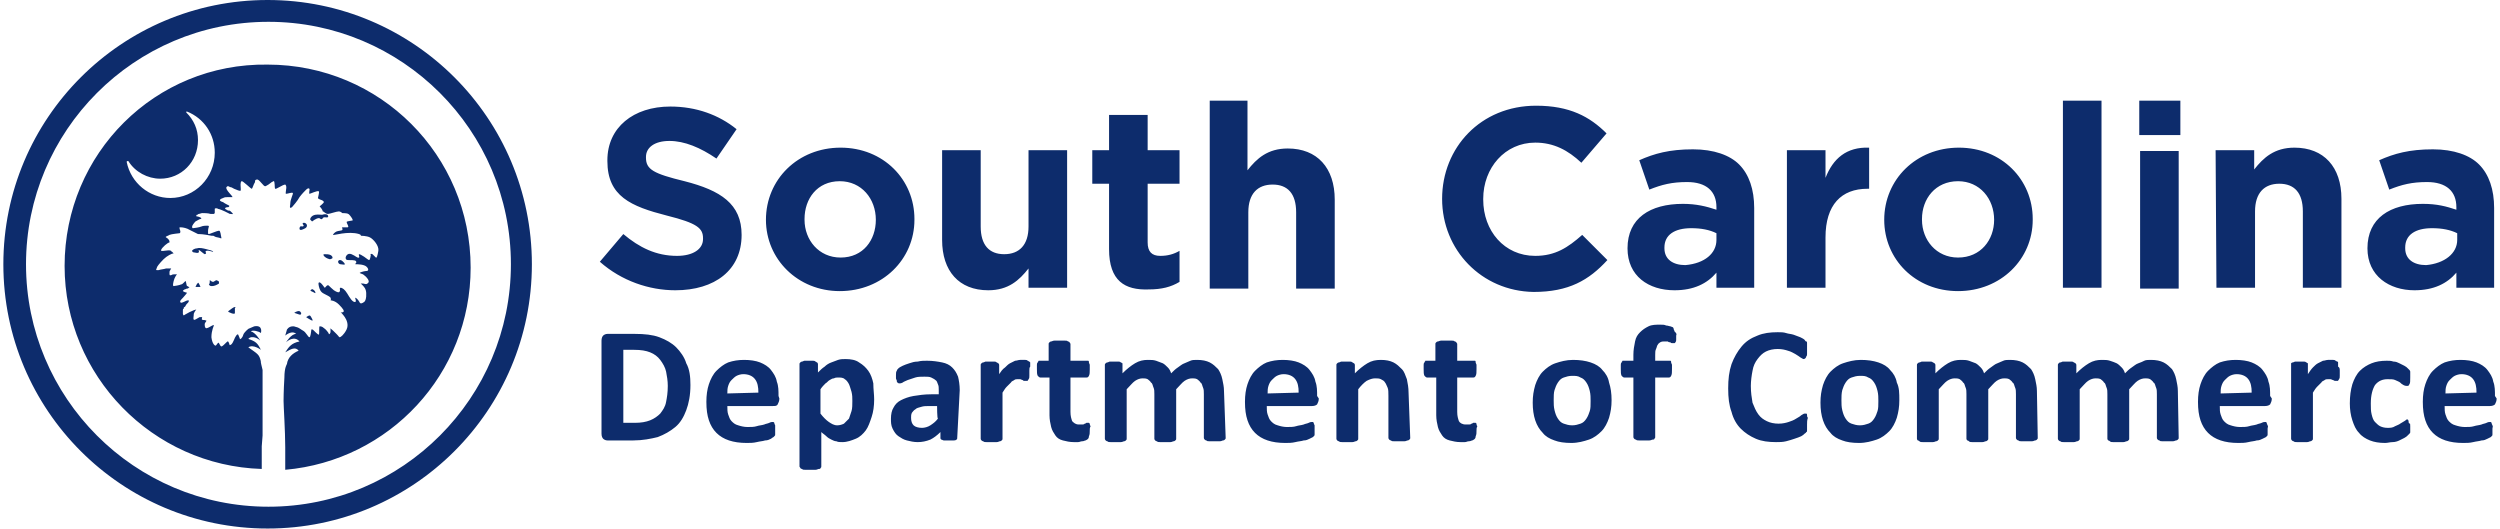 <svg width="298" height="63" viewBox="0 0 298 63" fill="none" xmlns="http://www.w3.org/2000/svg">
<path d="M0.4 31.5C0.4 48.9 14.5 63 31.9 63C49.3 63 63.4 48.9 63.4 31.5C63.4 14.1 49.3 0 31.9 0C14.5 0 0.4 14.1 0.4 31.5ZM32 2.6C47.9 2.6 60.9 15.5 60.9 31.5C60.9 47.4 48 60.4 32 60.4C16 60.4 3.1 47.4 3.1 31.5C3.1 15.6 16 2.6 32 2.6ZM104.2 47.6C104.2 48.4 104.1 49.1 103.9 49.7C103.7 50.3 103.5 50.9 103.2 51.3C102.9 51.7 102.5 52.1 102 52.3C101.5 52.5 101 52.7 100.4 52.7C100.1 52.7 99.9 52.7 99.7 52.6C99.5 52.6 99.3 52.5 99.1 52.4C98.9 52.3 98.7 52.2 98.5 52C98.3 51.8 98.1 51.7 97.9 51.5V55.6C97.9 55.7 97.9 55.7 97.8 55.8C97.8 55.9 97.7 55.9 97.6 55.9C97.5 55.9 97.4 56 97.2 56H96C95.8 56 95.7 56 95.6 55.9C95.5 55.9 95.4 55.8 95.4 55.8C95.4 55.7 95.3 55.7 95.3 55.6V43.4C95.3 43.3 95.3 43.3 95.4 43.2C95.4 43.2 95.5 43.1 95.6 43.1C95.7 43.1 95.8 43 95.9 43H96.9C97 43 97.1 43 97.2 43.1C97.3 43.1 97.3 43.2 97.4 43.2C97.4 43.2 97.5 43.3 97.5 43.4V44.4C97.8 44.1 98 43.9 98.3 43.7C98.5 43.5 98.8 43.3 99.1 43.2C99.4 43.1 99.6 43 99.9 42.9C100.2 42.8 100.5 42.8 100.8 42.8C101.4 42.8 102 42.9 102.4 43.2C102.9 43.5 103.2 43.8 103.5 44.2C103.8 44.6 104 45.2 104.1 45.7C104.1 46.4 104.2 47 104.2 47.6ZM22.132 36.419L22.168 36.381C22.186 36.361 22.2 36.337 22.2 36.3C22.4 36.1 22.5 36 22.5 35.9V35.8C22.4 35.8 22.3 35.8 22.1 35.9C21.9 36 21.5 36.2 21.5 36C21.4 35.9 21.6 35.7 21.8 35.5C22 35.3 22.3 34.9 22.3 34.9C22.3 34.9 21.9 34.8 21.8 34.7C21.8 34.6 21.9 34.6 22 34.5C22.1 34.5 22.2 34.4 22.3 34.4C22.4 34.4 22.4 34.4 22.5 34.3H22.6C22.5 34.2 22.4 34.1 22.3 34.1C22.2 34 22.2 33.5 22.1 33.5C22.1 33.5 22 33.6 21.9 33.7C21.8 33.8 21.7 33.9 21.6 33.9C21.4 34 20.8 34.1 20.7 34.1C20.6 34.1 20.6 33.9 20.7 33.5C20.8 33.1 21 32.8 21.1 32.7H20.8C20.6 32.7 20.6 32.7 20.4 32.8C20.3 32.8 20.2 32.9 20.2 32.6C20.2 32.4 20.2 32.3 20.3 32.2C20.3 32.1 20.4 32.1 20.4 32H19.8C19.5 32.1 19.2 32.1 18.9 32.2H18.7C18.5 32.2 18.7 32 18.7 31.9C18.7 31.8 19 31.4 19.5 30.9C19.9 30.5 20.5 30.2 20.7 30.2C20.7 30.2 20.6 30.1 20.5 30C20.5 30 20.4 30 20.4 29.9C20.1 29.7 19.1 30.1 19.2 29.8C19.3 29.5 20 28.9 20.2 28.9C20.2 28.9 20.3 28.6 19.8 28.3C19.6 28.2 20.1 28.1 20.2 28C20.4 27.9 21.4 27.8 21.4 27.8C21.4 27.8 21.5 27.8 21.5 27.6C21.5 27.5 21.4 27.3 21.4 27.2V27.1H21.6C21.8 27.1 22.3 27.2 22.6 27.4C23 27.6 23.4 27.8 23.6 27.9H23.7C23.8 27.9 24.2 27.9 25.2 28.1H25.3C25.4 28.1 25.5 28.1 25.6 28.2C25.8 28.3 26.1 28.3 26.3 28.4H26.4C26.3 28 26.3 27.5 26.1 27.5C25.9 27.5 25 27.9 24.9 27.9C24.9 27.9 24.8 27.9 24.8 27.8V27.5C24.8 27.3 24.9 27 24.9 27C24.9 26.9 24.8 26.9 24.7 26.9C24.6 26.9 24.2 26.9 24 27C23.8 27.1 23.1 27.2 23 27.2C22.9 27.2 22.9 27.1 22.9 27C22.9 26.9 23.1 26.6 23.3 26.4C23.5 26.3 23.8 26.1 23.9 26.1C23.9 26.1 24 26.1 24 26C23.9 25.9 23.6 25.8 23.5 25.8C23.4 25.8 23.4 25.8 23.4 25.7C23.4 25.7 23.4 25.6 23.5 25.6C23.538 25.6 23.561 25.586 23.581 25.568L23.619 25.532C23.639 25.514 23.663 25.5 23.7 25.5C23.8 25.5 24 25.4 24.1 25.4C24.3 25.4 24.8 25.4 25.1 25.5H25.5L25.6 25.4V24.9C25.6 24.8 25.9 24.8 26 24.9C26.1 24.9 26.6 25.1 26.8 25.2C27 25.3 27.2 25.4 27.4 25.5H27.5C27.5 25.5 27.9 25.6 27.7 25.4L27.5 25.2C27.5 25.2 27.4 25.1 27.3 25.1H27.2C27.1 25.1 27.1 25 27 25C26.6 24.8 27 24.7 27.1 24.7C27.2 24.7 27.3 24.7 27.3 24.6C27.3 24.6 27.4 24.6 27.3 24.5C27.1 24.4 26.7 24.2 26.6 24.1C25.9 23.9 26.3 23.7 26.6 23.6C26.8 23.5 26.9 23.5 27.1 23.5H27.7C27.8 23.4 26.8 22.6 27 22.3L27.1 22.2H27.2C27.2 22.2 27.3 22.2 27.4 22.3C27.6 22.3 27.7 22.4 27.9 22.5C28.1 22.6 28.2 22.6 28.4 22.7C28.5 22.7 28.6 22.8 28.7 22.7V22.5C28.7 22.3 28.6 21.7 28.8 21.6C28.9 21.5 29.9 22.5 30 22.5C30.1 22.5 30.2 22 30.4 21.7V21.6C30.4 21.4 30.6 21.4 30.7 21.4C31 21.5 31.4 22.2 31.6 22.2C31.7 22.2 31.8 22.1 32 22C32.1 21.9 32.3 21.8 32.4 21.7C32.5 21.7 32.5 21.6 32.6 21.6C32.8 21.5 32.7 22.4 32.8 22.5C32.9 22.6 33.7 22 34 22C34 22 34.2 22.1 34.1 22.6C34.1 22.8 34 23.1 34.1 23.1C34.3 23.1 34.8 22.9 34.9 23C35 23.1 34.6 23.7 34.6 24.3C34.5 24.9 34.6 24.8 34.8 24.7C34.9 24.6 35.5 23.9 35.7 23.5C36 23.1 36.3 22.8 36.5 22.6C36.7 22.4 36.9 22.4 36.9 22.6C36.9 22.7 36.8 23.1 36.9 23.1C37 23.1 37.8 22.7 38 22.8C38.1 22.9 37.9 23.5 37.9 23.6C37.9 23.7 38.2 23.8 38.2 23.8C38.2 23.8 38.6 23.9 38.6 24.1C38.6 24.2 38.1 24.6 38.1 24.6C38.1 24.6 38.3 24.8 38.4 25C38.5 25.1 38.4 25.2 38.5 25.2C38.6 25.2 38.8 25.5 39.1 25.5C39.3 25.5 40.1 25.2 40.4 25.2C40.6 25.2 40.8 25.4 40.8 25.4C40.8 25.4 41.4 25.4 41.5 25.5C41.6 25.5 41.9 25.9 42 26.1C42.1 26.3 42 26.3 41.9 26.3C41.8 26.3 41.4 26.4 41.4 26.4C41.3 26.4 41.3 26.5 41.4 26.7C41.5 26.9 41.6 27.1 41.4 27.1H40.8C40.7 27.1 40.9 27.3 40.8 27.4C40.8 27.5 40.3 27.5 40.1 27.6C39.9 27.7 39.7 27.9 39.7 28C39.7 28.1 41.5 27.5 42.8 27.9C43.1 28 43 28.1 43 28.1C43 28.1 43.7 28.1 44.1 28.3C44.5 28.5 45.2 29.3 45.1 29.9C45 30.5 44.9 30.8 44.8 30.7C44.7 30.6 44.5 30.4 44.4 30.3C44.2 30.2 44.1 30.3 44.2 30.4C44.2 30.5 44.1 31 44 31C43.9 31 43.7 30.8 43.4 30.6C43.1 30.4 42.9 30.3 42.8 30.3C42.7 30.4 42.9 30.6 42.8 30.7C42.6 30.8 42.4 30.5 41.9 30.3C41.4 30.1 41.2 30.6 41.2 30.7C41.2 30.8 41.2 31 41.5 31C41.8 31 42.3 31 42.4 31.1C42.5 31.2 42.5 31.3 42.4 31.4C42.3 31.5 42.3 31.5 42.5 31.5C42.6 31.5 43.4 31.5 43.7 31.8C44 32.1 43.9 32.3 43.7 32.3C43.5 32.3 43.1 32.4 42.9 32.5C42.8 32.6 43.2 32.6 43.4 32.8C43.7 33 44.1 33.5 43.9 33.7C43.7 33.9 43.7 33.9 43.3 33.8C42.9 33.8 42.9 33.8 43 33.8C43.1 33.9 43.5 34.2 43.6 34.6C43.7 34.9 43.7 35.8 43.4 36C43.1 36.2 43 36.2 42.9 36.1C42.8 35.9 42.6 35.6 42.4 35.5C42.2 35.4 42.6 36 42.3 36C42 36 41.7 35.5 41.4 35C41.1 34.5 40.8 34.3 40.6 34.3C40.4 34.3 40.6 34.6 40.5 34.7C40.5 34.8 40.4 35 39.8 34.6C39.2 34.1 39.2 34 39.1 34C38.9 34 38.8 34.3 38.7 34.3C38.6 34.2 38.5 34 38.3 33.8C38 33.5 37.9 33.7 38 34.1C38.1 34.5 38.2 34.8 38.6 35C39 35.2 39.4 35.4 39.4 35.5C39.5 35.7 39.4 35.8 39.4 35.8C39.4 35.8 39.9 35.8 40.4 36.3C40.9 36.8 41.1 37.1 40.9 37.2C40.7 37.3 40.6 37.2 40.6 37.2C40.6 37.2 40.9 37.5 41.1 37.8C41.3 38.1 41.6 38.7 41.3 39.3C41 39.9 40.6 40.2 40.5 40.2C40.4 40.2 40.4 40.1 40.1 39.8C39.835 39.535 39.569 39.269 39.373 39.142C39.358 39.113 39.336 39.1 39.3 39.1C39.323 39.112 39.348 39.126 39.373 39.142C39.4 39.196 39.4 39.307 39.4 39.5C39.4 39.8 39.2 39.9 39.2 39.8C39.2 39.7 38.8 39.2 38.6 39.1C38.4 38.9 38.2 38.9 38.1 38.9C38 38.9 38.1 39.8 38 39.9C37.9 39.9 37.5 39.5 37.3 39.3C37.1 39.2 37.1 39.3 37.1 39.4C37.1 39.5 37 40.2 36.9 40.2C36.7 40.2 36.5 39.6 36.1 39.4C35.9 39.3 35.7 39.1 35.4 39C35.3 39 35.1 38.9 35 38.9H34.9C34.4 38.9 34.2 39.3 34.2 39.3L34 40C34.5 39.6 35 39.5 35.3 39.8C34.7 39.8 34.1 40.8 34.1 40.8C34.3 40.6 35.1 40 35.7 40.7C34.7 40.9 34.4 41.4 34 42C34.7 41.6 35.2 41.3 35.6 41.8C34.9 42.1 34.3 42.6 34.2 43.4C34.2 43.4 33.9 43.8 33.9 45C33.8 46.6 33.8 47.8 33.8 47.8C33.8 48.4 34 51.4 34 53.3V56C46.4 54.9 56.1 44.6 56.1 31.9C56.1 18.5 45.3 7.7 31.9 7.7C18.5 7.5 7.7 18.3 7.7 31.7C7.7 44.8 18.2 55.5 31.2 55.9V53.2C31.2 53.1 31.3 52 31.3 51.9V44.1C31 42.9 31.1 43.1 31.1 43.1C30.9 42.2 30.7 42.2 29.6 41.4C30.2 41 31.1 41.7 31.1 41.7C30.7 40.9 30.5 40.7 29.6 40.4C30 39.9 30.9 40.4 31 40.6C31 40.5 30.4 39.6 29.9 39.5C30.1 39.3 30.9 39.5 31.1 39.7C31.1 39.7 31.4 38.7 30.3 38.9C30.1 39 29.8 39.1 29.6 39.2C29.6 39.2 29.1 39.6 29 39.9C28.9 40.3 28.6 40.5 28.6 40.4C28.6 40.4 28.5 40.1 28.4 39.9C28.3 39.7 28 40.2 27.9 40.5C27.8 40.7 27.7 41 27.5 41.1C27.3 41.2 27.4 41.1 27.3 40.9C27.2 40.7 27.2 40.6 27 40.8C26.8 41 26.5 41.3 26.4 41.3C26.3 41.3 26.2 41.1 26.1 40.9C26 40.7 25.8 41.2 25.7 41.2C25.6 41.2 25.3 41 25.2 40.2C25.2 39.4 25.5 38.8 25.5 38.8C25.5 38.8 25.5 38.7 25.3 38.8C25.1 38.9 24.8 39.1 24.7 39.1C24.5 39.2 24.4 39 24.4 38.7C24.4 38.4 24.6 38.4 24.6 38.2H24.5C24.5 38.1 24.2 38.2 24.1 38.1C24 38.1 24.1 37.9 24.1 37.8H23.8C23.4 38 23.2 38.2 23.1 38.1C23 38 23.1 37.7 23.1 37.4C23.2 37.1 23.4 36.9 23.4 36.9C23.3 36.9 23 37 22.6 37.2C22.2 37.4 21.9 37.6 21.9 37.6C21.9 37.6 21.8 37.5 21.8 37.4V37C21.8 36.9 21.8 36.8 21.9 36.8C21.9 36.7 21.9 36.6 22 36.6L22.1 36.5C22.1 36.462 22.114 36.439 22.132 36.419ZM92.9 47.5C92.9 47.8 92.8 48 92.7 48.2C92.6 48.4 92.4 48.4 92.1 48.4H86.7C86.7 48.8 86.7 49.1 86.8 49.4C86.9 49.7 87 50 87.2 50.2C87.4 50.4 87.6 50.6 88 50.7C88.3 50.8 88.7 50.9 89.1 50.9C89.5 50.9 89.9 50.9 90.2 50.8C90.5 50.7 90.8 50.7 91.1 50.6C91.3 50.5 91.5 50.5 91.7 50.4C91.9 50.3 92 50.3 92.1 50.3H92.2L92.3 50.4C92.3 50.5 92.3 50.5 92.4 50.7V51.8C92.4 51.9 92.4 51.9 92.3 52L92.2 52.1C92.2 52.1 92 52.2 91.9 52.3C91.7 52.4 91.5 52.5 91.2 52.5C90.9 52.6 90.6 52.6 90.2 52.7C89.8 52.8 89.4 52.8 89 52.8C88.2 52.8 87.5 52.7 86.9 52.5C86.3 52.3 85.8 52 85.4 51.6C85 51.2 84.7 50.7 84.5 50.1C84.3 49.5 84.2 48.8 84.2 47.9C84.2 47.1 84.3 46.4 84.5 45.8C84.7 45.2 85 44.6 85.4 44.2C85.8 43.8 86.3 43.4 86.8 43.2C87.4 43 88 42.9 88.7 42.9C89.4 42.9 90.1 43 90.6 43.2C91.1 43.4 91.6 43.7 91.9 44.1C92.2 44.5 92.5 44.9 92.6 45.5C92.8 46 92.8 46.6 92.8 47.2L92.9 47.5ZM270.8 47.5C270.8 47.8 270.7 48 270.6 48.2C270.5 48.3 270.3 48.4 270 48.4H264.6C264.6 48.8 264.6 49.1 264.7 49.4C264.8 49.7 264.9 50 265.1 50.2C265.3 50.4 265.5 50.6 265.9 50.7C266.2 50.8 266.6 50.9 267 50.9C267.4 50.9 267.8 50.9 268.1 50.8C268.4 50.7 268.7 50.7 269 50.6C269.2 50.5 269.4 50.5 269.6 50.4C269.8 50.3 269.9 50.3 270 50.3H270.1L270.2 50.4C270.2 50.5 270.2 50.5 270.3 50.7C270.4 50.9 270.3 50.9 270.3 51.1V51.8C270.3 51.9 270.3 51.9 270.2 52L270.1 52.1C270.1 52.1 269.9 52.2 269.7 52.3C269.5 52.4 269.3 52.5 269 52.5C268.7 52.6 268.4 52.6 268 52.7C267.6 52.8 267.2 52.8 266.8 52.8C266 52.8 265.3 52.7 264.7 52.5C264.1 52.3 263.6 52 263.2 51.6C262.8 51.2 262.5 50.7 262.3 50.1C262.1 49.5 262 48.8 262 47.9C262 47.1 262.1 46.4 262.3 45.8C262.5 45.2 262.8 44.6 263.2 44.2C263.6 43.8 264.1 43.4 264.6 43.2C265.2 43 265.8 42.9 266.5 42.9C267.2 42.9 267.9 43 268.4 43.2C268.9 43.4 269.4 43.7 269.7 44.1C270 44.5 270.3 44.9 270.4 45.5C270.6 46 270.6 46.6 270.6 47.2L270.8 47.5ZM226.4 47.7C226.4 48.5 226.3 49.1 226.1 49.8C225.9 50.4 225.6 51 225.2 51.4C224.8 51.8 224.3 52.2 223.7 52.4C223.1 52.6 222.4 52.8 221.6 52.8C220.8 52.8 220.1 52.7 219.6 52.5C219 52.3 218.5 52 218.2 51.6C217.8 51.2 217.5 50.7 217.3 50.1C217.1 49.5 217 48.8 217 48C217 47.2 217.1 46.6 217.3 45.9C217.5 45.3 217.8 44.7 218.2 44.3C218.6 43.9 219.1 43.5 219.7 43.3C220.3 43.1 221 42.9 221.8 42.9C222.6 42.9 223.3 43 223.9 43.2C224.5 43.4 225 43.7 225.3 44.1C225.7 44.5 226 45 226.1 45.6C226.4 46.2 226.4 46.9 226.4 47.7ZM297.6 47.5C297.6 47.8 297.5 48 297.4 48.2C297.3 48.3 297.1 48.4 296.8 48.4H291.4C291.4 48.8 291.4 49.1 291.5 49.4C291.6 49.7 291.7 50 291.9 50.2C292.1 50.4 292.3 50.6 292.7 50.7C293 50.8 293.4 50.9 293.8 50.9C294.2 50.9 294.6 50.9 294.9 50.8C295.2 50.7 295.5 50.7 295.8 50.6C296 50.5 296.2 50.5 296.4 50.4C296.6 50.3 296.7 50.3 296.8 50.3H296.9L297 50.4C297 50.5 297 50.5 297.1 50.7C297.2 50.9 297.1 50.9 297.1 51.1V51.8C297.1 51.9 297.1 51.9 297 52L296.9 52.1C296.9 52.1 296.7 52.2 296.5 52.3C296.3 52.4 296.1 52.5 295.8 52.5C295.5 52.6 295.2 52.6 294.8 52.7C294.4 52.8 294 52.8 293.6 52.8C292.8 52.8 292.1 52.7 291.5 52.5C290.9 52.3 290.4 52 290 51.6C289.6 51.2 289.3 50.7 289.1 50.1C288.9 49.5 288.8 48.8 288.8 47.9C288.8 47.1 288.9 46.4 289.1 45.8C289.3 45.2 289.6 44.6 290 44.2C290.4 43.8 290.9 43.4 291.4 43.2C292 43 292.6 42.9 293.3 42.9C294 42.9 294.7 43 295.2 43.2C295.7 43.4 296.2 43.7 296.5 44.1C296.8 44.5 297.1 44.9 297.2 45.5C297.4 46 297.4 46.6 297.4 47.2L297.6 47.5ZM192.1 47.7C192.1 48.5 192 49.1 191.8 49.8C191.6 50.4 191.3 51 190.9 51.4C190.5 51.8 190 52.2 189.4 52.4C188.8 52.6 188.1 52.8 187.3 52.8C186.5 52.8 185.8 52.7 185.3 52.5C184.7 52.3 184.2 52 183.9 51.6C183.5 51.2 183.2 50.7 183 50.1C182.8 49.5 182.7 48.8 182.7 48C182.7 47.2 182.8 46.6 183 45.9C183.2 45.3 183.5 44.7 183.9 44.3C184.3 43.9 184.8 43.5 185.4 43.3C186 43.1 186.7 42.9 187.5 42.9C188.3 42.9 189 43 189.6 43.2C190.2 43.4 190.7 43.7 191 44.1C191.4 44.5 191.7 45 191.8 45.6C192 46.2 192.1 46.9 192.1 47.7ZM157.2 47.5C157.2 47.8 157.1 48 157 48.2C156.9 48.3 156.7 48.4 156.4 48.4H151C151 48.8 151 49.1 151.1 49.4C151.2 49.7 151.3 50 151.5 50.2C151.7 50.4 151.9 50.6 152.3 50.7C152.6 50.8 153 50.9 153.4 50.9C153.8 50.9 154.2 50.9 154.5 50.8C154.8 50.7 155.1 50.7 155.4 50.6C155.6 50.5 155.8 50.5 156 50.4C156.2 50.3 156.3 50.3 156.4 50.3H156.5L156.6 50.4C156.6 50.5 156.6 50.5 156.7 50.7V51.8C156.7 51.9 156.7 51.9 156.6 52L156.5 52.1C156.5 52.1 156.3 52.2 156.1 52.3C155.9 52.4 155.7 52.5 155.4 52.5C155.1 52.6 154.8 52.6 154.4 52.7C154 52.8 153.6 52.8 153.2 52.8C152.4 52.8 151.7 52.7 151.1 52.5C150.5 52.3 150 52 149.6 51.6C149.2 51.2 148.9 50.7 148.7 50.1C148.5 49.5 148.4 48.8 148.4 47.9C148.4 47.1 148.5 46.4 148.7 45.8C148.9 45.2 149.2 44.6 149.6 44.2C150 43.8 150.5 43.4 151 43.2C151.6 43 152.2 42.9 152.9 42.9C153.6 42.9 154.3 43 154.8 43.2C155.3 43.4 155.8 43.7 156.1 44.1C156.4 44.5 156.7 44.9 156.8 45.5C157 46 157 46.6 157 47.2L157.2 47.5ZM287.3 50.8V51.5C287.3 51.6 287.3 51.6 287.2 51.7C287.2 51.7 287.1 51.8 287 51.9C286.9 52 286.8 52.1 286.6 52.2C286.4 52.3 286.2 52.4 286 52.5C285.8 52.6 285.5 52.7 285.2 52.7C284.9 52.7 284.6 52.8 284.3 52.8C283.6 52.8 283 52.7 282.5 52.5C282 52.3 281.5 52 281.2 51.6C280.8 51.2 280.6 50.7 280.4 50.1C280.2 49.5 280.1 48.8 280.1 48.1C280.1 47.2 280.2 46.5 280.4 45.8C280.6 45.2 280.9 44.6 281.3 44.2C281.7 43.8 282.2 43.5 282.7 43.3C283.2 43.1 283.8 43 284.5 43C284.8 43 285 43 285.3 43.1C285.6 43.1 285.8 43.2 286 43.3C286.2 43.4 286.4 43.5 286.6 43.6C286.8 43.7 286.9 43.8 287 43.9C287.1 44 287.1 44 287.2 44.1C287.2 44.1 287.3 44.2 287.3 44.3V45C287.3 45.4 287.3 45.7 287.2 45.8C287.1 46 287.1 46 286.9 46C286.8 46 286.7 46 286.5 45.9C286.3 45.8 286.2 45.7 286.1 45.6C286 45.5 285.7 45.4 285.5 45.3C285.3 45.2 285 45.2 284.6 45.2C284 45.2 283.5 45.4 283.1 45.9C282.8 46.4 282.6 47.1 282.6 48.1C282.6 48.6 282.6 49 282.7 49.4C282.8 49.8 282.9 50.1 283.1 50.3C283.3 50.5 283.5 50.7 283.7 50.8C283.9 50.9 284.2 51 284.6 51C284.9 51 285.2 51 285.5 50.8C285.7 50.7 286 50.6 286.1 50.5C286.3 50.4 286.4 50.3 286.6 50.2C286.8 50.1 286.8 50 286.9 50H287C287 50 287.1 50.1 287.1 50.2C287.1 50.3 287.1 50.4 287.2 50.5C287.3 50.4 287.3 50.6 287.3 50.8ZM278.9 44.2V44.8C278.9 45 278.9 45.1 278.8 45.2C278.8 45.3 278.7 45.3 278.7 45.4H278.3L278.1 45.3C278 45.3 277.9 45.2 277.8 45.2H277.5C277.4 45.2 277.2 45.2 277.1 45.3C277 45.4 276.8 45.4 276.7 45.6C276.6 45.7 276.4 45.9 276.2 46.1C276 46.3 275.9 46.5 275.7 46.8V52.3C275.7 52.4 275.7 52.4 275.6 52.5C275.6 52.5 275.5 52.6 275.4 52.6C275.3 52.6 275.2 52.7 275 52.7H273.8C273.6 52.7 273.5 52.7 273.4 52.6C273.3 52.6 273.2 52.5 273.2 52.5C273.2 52.5 273.1 52.4 273.1 52.3V43.3C273.1 43.3 273.2 43.2 273.3 43.2C273.4 43.2 273.5 43.1 273.6 43.1H274.6C274.7 43.1 274.8 43.1 274.9 43.2C275 43.2 275 43.3 275.1 43.3V44.6C275.3 44.3 275.5 44 275.7 43.8C275.9 43.6 276.1 43.4 276.3 43.3C276.5 43.2 276.7 43.1 276.9 43C277.1 43 277.3 42.9 277.5 42.9H278.1C278.2 42.9 278.3 42.9 278.4 43C278.5 43 278.5 43.1 278.6 43.1C278.7 43.1 278.7 43.2 278.7 43.2V43.7C278.9 43.8 278.9 44 278.9 44.2ZM122.7 44.2V44.8C122.7 45 122.7 45.1 122.6 45.2C122.6 45.3 122.5 45.3 122.5 45.4H122.1C122 45.4 122 45.4 121.9 45.3C121.8 45.3 121.7 45.2 121.6 45.2H121.3C121.2 45.2 121 45.2 120.9 45.3C120.8 45.4 120.6 45.4 120.5 45.6C120.4 45.7 120.2 45.9 120 46.1C119.8 46.3 119.7 46.5 119.5 46.8V52.3C119.5 52.4 119.5 52.4 119.4 52.5C119.4 52.5 119.3 52.6 119.2 52.6C119.1 52.6 119 52.7 118.8 52.7H117.6C117.4 52.7 117.3 52.7 117.2 52.6C117.1 52.6 117 52.5 117 52.5C117 52.5 116.9 52.4 116.9 52.3V43.5C116.9 43.4 116.9 43.4 117 43.3C117 43.3 117.1 43.2 117.2 43.2C117.3 43.2 117.4 43.1 117.5 43.1H118.5C118.6 43.1 118.7 43.1 118.8 43.2C118.9 43.2 118.9 43.3 119 43.3C119 43.3 119.1 43.4 119.1 43.5V44.6C119.3 44.3 119.5 44 119.8 43.8C120 43.6 120.2 43.4 120.4 43.3C120.6 43.2 120.8 43.1 121 43C121.2 43 121.4 42.9 121.6 42.9H122.2C122.3 42.9 122.4 42.9 122.5 43C122.6 43 122.6 43.1 122.7 43.1L122.8 43.2V43.7C122.7 43.8 122.7 44 122.7 44.2ZM259.7 52.2C259.7 52.3 259.7 52.3 259.6 52.4C259.6 52.4 259.5 52.5 259.4 52.5C259.3 52.5 259.2 52.6 259 52.6H257.8C257.6 52.6 257.5 52.6 257.4 52.5C257.3 52.5 257.2 52.4 257.2 52.4C257.2 52.4 257.1 52.3 257.1 52.2V47C257.1 46.7 257.1 46.4 257 46.2C256.9 46 256.9 45.7 256.7 45.6C256.6 45.4 256.4 45.3 256.3 45.2C256.1 45.1 255.9 45.1 255.7 45.1C255.4 45.1 255.1 45.2 254.8 45.4C254.5 45.6 254.2 46 253.8 46.4V52.3C253.8 52.4 253.8 52.4 253.7 52.5C253.7 52.5 253.6 52.6 253.5 52.6C253.4 52.6 253.3 52.7 253.1 52.7H251.9C251.7 52.7 251.6 52.7 251.5 52.6C251.4 52.5 251.3 52.5 251.3 52.5C251.3 52.5 251.2 52.4 251.2 52.3V47C251.2 46.7 251.2 46.4 251.1 46.2C251 46 251 45.7 250.8 45.6C250.7 45.4 250.5 45.3 250.4 45.2C250.2 45.1 250 45.1 249.8 45.1C249.5 45.1 249.2 45.2 248.9 45.4C248.6 45.6 248.3 46 247.9 46.4V52.3C247.9 52.4 247.9 52.4 247.8 52.5C247.8 52.5 247.7 52.6 247.6 52.6C247.5 52.6 247.4 52.7 247.2 52.7H246C245.8 52.7 245.7 52.7 245.6 52.6C245.5 52.6 245.4 52.5 245.4 52.5C245.4 52.5 245.3 52.4 245.3 52.3V43.5C245.3 43.4 245.3 43.4 245.4 43.3C245.5 43.2 245.5 43.2 245.6 43.2C245.7 43.2 245.8 43.1 245.9 43.1H246.9C247 43.1 247.1 43.1 247.2 43.2C247.3 43.2 247.3 43.3 247.4 43.3C247.4 43.3 247.5 43.4 247.5 43.5V44.5C248 44 248.5 43.6 249 43.3C249.5 43 250 42.9 250.5 42.9C250.9 42.9 251.2 42.9 251.5 43C251.8 43.1 252.1 43.2 252.3 43.3C252.5 43.4 252.7 43.6 252.9 43.8C253.1 44 253.2 44.2 253.3 44.5C253.6 44.2 253.8 44 254.1 43.8C254.4 43.6 254.6 43.4 254.9 43.3C255.2 43.2 255.4 43.1 255.6 43C255.8 42.9 256.1 42.9 256.4 42.9C257 42.9 257.5 43 257.9 43.2C258.3 43.4 258.6 43.7 258.9 44C259.1 44.3 259.3 44.7 259.4 45.2C259.5 45.7 259.6 46.1 259.6 46.6L259.7 52.2ZM242.9 52.2C242.9 52.3 242.9 52.3 242.8 52.4C242.8 52.4 242.7 52.5 242.6 52.5C242.5 52.5 242.4 52.6 242.2 52.6H241C240.8 52.6 240.7 52.6 240.6 52.5C240.5 52.5 240.4 52.4 240.4 52.4C240.4 52.4 240.3 52.3 240.3 52.2V47C240.3 46.7 240.3 46.4 240.2 46.2C240.1 46 240.1 45.7 239.9 45.6C239.8 45.4 239.6 45.3 239.5 45.2C239.3 45.1 239.1 45.1 238.9 45.1C238.6 45.1 238.3 45.2 238 45.4C237.7 45.6 237.4 46 237 46.4V52.3C237 52.4 237 52.4 236.9 52.5C236.9 52.5 236.8 52.6 236.7 52.6C236.6 52.6 236.5 52.7 236.3 52.7H235.1C234.9 52.7 234.8 52.7 234.7 52.6C234.6 52.5 234.5 52.5 234.5 52.5C234.5 52.5 234.4 52.4 234.4 52.3V47C234.4 46.7 234.4 46.4 234.3 46.2C234.2 46 234.2 45.7 234 45.6C233.9 45.4 233.7 45.3 233.6 45.2C233.4 45.1 233.2 45.1 233 45.1C232.7 45.1 232.4 45.2 232.1 45.4C231.8 45.6 231.5 46 231.1 46.4V52.3C231.1 52.4 231.1 52.4 231 52.5C231 52.5 230.9 52.6 230.8 52.6C230.7 52.6 230.6 52.7 230.4 52.7H229.2C229 52.7 228.9 52.7 228.8 52.6C228.7 52.5 228.6 52.5 228.6 52.5C228.6 52.5 228.5 52.4 228.5 52.3V43.5C228.5 43.4 228.5 43.4 228.6 43.3C228.6 43.3 228.7 43.2 228.8 43.2C228.9 43.2 229 43.1 229.1 43.1H230.1C230.2 43.1 230.3 43.1 230.4 43.2C230.5 43.2 230.5 43.3 230.6 43.3C230.6 43.3 230.7 43.4 230.7 43.5V44.5C231.2 44 231.7 43.6 232.2 43.3C232.7 43 233.2 42.9 233.7 42.9C234.1 42.9 234.4 42.9 234.7 43C235 43.1 235.2 43.2 235.5 43.3C235.7 43.4 235.9 43.6 236.1 43.8C236.3 44 236.4 44.2 236.5 44.5C236.8 44.2 237 44 237.3 43.8C237.6 43.6 237.8 43.4 238.1 43.3C238.3 43.2 238.6 43.1 238.8 43C239 42.9 239.3 42.9 239.6 42.9C240.2 42.9 240.7 43 241.1 43.2C241.5 43.4 241.8 43.7 242.1 44C242.3 44.3 242.5 44.7 242.6 45.2C242.7 45.7 242.8 46.1 242.8 46.6L242.9 52.2ZM176 51.3C176 51.6 176 51.8 175.9 52C175.9 52.2 175.8 52.3 175.8 52.3C175.7 52.4 175.7 52.4 175.5 52.5C175.4 52.5 175.3 52.6 175.1 52.6C174.9 52.6 174.8 52.7 174.6 52.7H174.1C173.6 52.7 173.2 52.6 172.8 52.5C172.4 52.4 172.1 52.2 171.9 51.9C171.7 51.6 171.5 51.3 171.4 50.9C171.3 50.5 171.2 50 171.2 49.5V45H170.1C170 45 169.9 44.9 169.8 44.8C169.7 44.6 169.7 44.4 169.7 44V43.5C169.7 43.4 169.7 43.3 169.8 43.2C169.8 43.1 169.9 43.1 169.9 43H171.1V41C171.1 40.9 171.1 40.9 171.2 40.8C171.2 40.8 171.3 40.7 171.4 40.7C171.5 40.7 171.6 40.6 171.8 40.6H173C173.2 40.6 173.3 40.6 173.4 40.7C173.5 40.7 173.6 40.8 173.6 40.8C173.6 40.9 173.7 40.9 173.7 41V43H175.8C175.9 43 175.9 43.1 175.9 43.2C175.9 43.3 176 43.4 176 43.5V44C176 44.4 176 44.6 175.9 44.8C175.8 45 175.7 45 175.6 45H173.7V49.1C173.7 49.6 173.8 49.9 173.9 50.2C174 50.4 174.3 50.6 174.7 50.6H175.1C175.2 50.6 175.3 50.6 175.4 50.5C175.5 50.5 175.6 50.4 175.6 50.4H175.9L176 50.5C176 50.6 176 50.7 176.1 50.8C176 51 176 51.1 176 51.3ZM168.1 52.2C168.1 52.3 168.1 52.3 168 52.4C168 52.4 167.9 52.5 167.8 52.5C167.7 52.5 167.6 52.6 167.4 52.6H166.2C166 52.6 165.9 52.6 165.8 52.5C165.7 52.5 165.6 52.4 165.6 52.4C165.6 52.4 165.5 52.3 165.5 52.2V47.2C165.5 46.8 165.5 46.4 165.4 46.2C165.3 46 165.2 45.7 165.1 45.6C165 45.4 164.8 45.3 164.6 45.2C164.4 45.1 164.2 45.1 163.9 45.1C163.6 45.1 163.3 45.2 162.9 45.4C162.6 45.6 162.2 46 161.9 46.4V52.3C161.9 52.4 161.9 52.4 161.8 52.5C161.8 52.5 161.7 52.6 161.6 52.6C161.5 52.6 161.4 52.7 161.2 52.7H160C159.8 52.7 159.7 52.7 159.6 52.6C159.5 52.6 159.4 52.5 159.4 52.5C159.4 52.5 159.3 52.4 159.3 52.3V43.5C159.3 43.4 159.3 43.4 159.4 43.3C159.4 43.3 159.5 43.2 159.6 43.2C159.7 43.2 159.8 43.1 159.9 43.1H160.9C161 43.1 161.1 43.1 161.2 43.2C161.3 43.2 161.3 43.3 161.4 43.3C161.4 43.3 161.5 43.4 161.5 43.5V44.5C162 44 162.5 43.6 163 43.3C163.5 43 164 42.9 164.6 42.9C165.2 42.9 165.7 43 166.1 43.2C166.5 43.4 166.8 43.7 167.1 44C167.4 44.3 167.5 44.7 167.7 45.2C167.8 45.7 167.9 46.2 167.9 46.8L168.1 52.2ZM129.9 51.3C129.9 51.6 129.9 51.8 129.8 52C129.8 52.2 129.7 52.3 129.7 52.3C129.6 52.4 129.6 52.4 129.4 52.5C129.3 52.5 129.2 52.6 129 52.6C128.8 52.6 128.7 52.7 128.5 52.7H128C127.5 52.7 127.1 52.6 126.7 52.5C126.3 52.4 126 52.2 125.8 51.9C125.6 51.6 125.4 51.3 125.3 50.9C125.2 50.5 125.1 50 125.1 49.5V45H124C123.9 45 123.8 44.9 123.7 44.8C123.6 44.6 123.6 44.4 123.6 44V43.5C123.6 43.4 123.6 43.3 123.7 43.2C123.7 43.1 123.8 43.1 123.8 43H125V41C125 40.9 125 40.9 125.1 40.8C125.1 40.8 125.2 40.7 125.3 40.7C125.4 40.7 125.5 40.6 125.7 40.6H126.9C127.1 40.6 127.2 40.6 127.3 40.7C127.4 40.7 127.5 40.8 127.5 40.8C127.5 40.9 127.6 40.9 127.6 41V43H129.7C129.8 43 129.8 43.1 129.8 43.2C129.8 43.3 129.9 43.4 129.9 43.5V44C129.9 44.4 129.9 44.6 129.8 44.8C129.7 45 129.6 45 129.5 45H127.6V49.1C127.6 49.6 127.7 49.9 127.8 50.2C128 50.4 128.2 50.6 128.6 50.6H129C129.1 50.6 129.2 50.6 129.3 50.5C129.4 50.5 129.5 50.4 129.5 50.4H129.8L129.9 50.5C129.9 50.5 129.9 50.7 130 50.8C129.9 51 129.9 51.1 129.9 51.3ZM146.1 52.2C146.1 52.3 146.1 52.3 146 52.4C146 52.4 145.9 52.5 145.8 52.5C145.7 52.5 145.6 52.6 145.4 52.6H144.2C144 52.6 143.9 52.6 143.8 52.5C143.7 52.5 143.6 52.4 143.6 52.4C143.6 52.4 143.5 52.3 143.5 52.2V47C143.5 46.7 143.5 46.4 143.4 46.2C143.3 46 143.3 45.7 143.1 45.6C143 45.4 142.8 45.3 142.7 45.2C142.5 45.1 142.3 45.1 142.1 45.1C141.8 45.1 141.5 45.2 141.2 45.4C140.9 45.6 140.6 46 140.2 46.4V52.3C140.2 52.4 140.2 52.4 140.1 52.5C140.1 52.5 140 52.6 139.9 52.6C139.8 52.6 139.7 52.7 139.5 52.7H138.3C138.1 52.7 138 52.7 137.9 52.6C137.8 52.6 137.7 52.5 137.7 52.5C137.7 52.5 137.6 52.4 137.6 52.3V47C137.6 46.7 137.6 46.4 137.5 46.2C137.4 46 137.4 45.7 137.2 45.6C137.1 45.4 136.9 45.3 136.8 45.2C136.6 45.1 136.4 45.1 136.2 45.1C135.9 45.1 135.6 45.2 135.3 45.4C135 45.6 134.7 46 134.3 46.4V52.3C134.3 52.4 134.3 52.4 134.2 52.5C134.2 52.5 134.1 52.6 134 52.6C133.9 52.6 133.8 52.7 133.6 52.7H132.4C132.2 52.7 132.1 52.7 132 52.6C131.9 52.6 131.8 52.5 131.8 52.5C131.8 52.5 131.7 52.4 131.7 52.3V43.5C131.7 43.4 131.7 43.4 131.8 43.3C131.8 43.3 131.9 43.2 132 43.2C132.1 43.2 132.2 43.1 132.3 43.1H133.3C133.4 43.1 133.5 43.1 133.6 43.2C133.7 43.2 133.7 43.3 133.8 43.3V44.5C134.3 44 134.8 43.6 135.3 43.3C135.8 43 136.3 42.9 136.8 42.9C137.2 42.9 137.5 42.9 137.8 43C138.1 43.1 138.3 43.2 138.6 43.3C138.8 43.4 139 43.6 139.2 43.8C139.4 44 139.5 44.2 139.6 44.5C139.9 44.2 140.1 44 140.4 43.8C140.7 43.6 140.9 43.4 141.2 43.3C141.4 43.2 141.7 43.1 141.9 43C142.1 42.9 142.4 42.9 142.7 42.9C143.3 42.9 143.8 43 144.2 43.2C144.6 43.4 144.9 43.7 145.2 44C145.4 44.3 145.6 44.7 145.7 45.2C145.8 45.7 145.9 46.1 145.9 46.6L146.1 52.2ZM215.4 50.6V51.3C215.4 51.4 215.4 51.5 215.3 51.5C215.3 51.6 215.2 51.6 215.1 51.7C215 51.8 214.9 51.9 214.7 52C214.5 52.1 214.2 52.2 213.9 52.3C213.6 52.4 213.3 52.5 212.9 52.6C212.5 52.7 212.1 52.7 211.7 52.7C210.8 52.7 210 52.6 209.3 52.3C208.6 52 208 51.6 207.5 51.1C207 50.6 206.6 49.9 206.4 49.1C206.1 48.3 206 47.4 206 46.3C206 45.2 206.1 44.3 206.4 43.4C206.7 42.6 207.1 41.9 207.6 41.3C208.1 40.7 208.7 40.3 209.5 40C210.2 39.7 211 39.6 211.9 39.6C212.3 39.6 212.6 39.6 212.9 39.7C213.2 39.8 213.5 39.8 213.8 39.9C214.1 40 214.3 40.1 214.6 40.2C214.8 40.3 215 40.4 215.1 40.5C215.2 40.6 215.2 40.7 215.3 40.7C215.4 40.7 215.4 40.8 215.4 40.9V42.2C215.4 42.3 215.4 42.4 215.3 42.5C215.3 42.6 215.2 42.7 215.2 42.7C215.2 42.7 215.1 42.8 215 42.8C214.9 42.8 214.8 42.7 214.6 42.6C214.5 42.5 214.3 42.4 214 42.2C213.8 42.1 213.5 41.9 213.1 41.8C212.8 41.7 212.4 41.6 211.9 41.6C211.4 41.6 210.9 41.7 210.5 41.9C210.1 42.1 209.8 42.4 209.5 42.8C209.2 43.2 209 43.6 208.9 44.2C208.8 44.7 208.7 45.4 208.7 46C208.7 46.8 208.8 47.4 208.9 48C209.1 48.5 209.3 49 209.6 49.4C209.9 49.8 210.2 50 210.6 50.2C211 50.4 211.5 50.5 212 50.5C212.5 50.5 212.9 50.4 213.2 50.3C213.5 50.2 213.8 50.1 214.1 49.9C214.4 49.7 214.5 49.7 214.7 49.5C214.9 49.4 215 49.3 215.1 49.3H215.3C215.4 49.3 215.4 49.4 215.4 49.5C215.4 49.6 215.4 49.7 215.5 49.8C215.4 50.1 215.4 50.3 215.4 50.6ZM114.1 52.2C114.1 52.3 114.1 52.4 114 52.4C113.9 52.5 113.8 52.5 113.7 52.5H112.5C112.4 52.5 112.3 52.4 112.2 52.4C112.1 52.3 112.1 52.3 112.1 52.2V51.5C111.7 51.9 111.3 52.2 110.9 52.4C110.4 52.6 109.9 52.7 109.4 52.7C108.9 52.7 108.5 52.6 108.1 52.5C107.7 52.4 107.4 52.2 107.1 52C106.8 51.8 106.6 51.5 106.4 51.1C106.2 50.7 106.2 50.3 106.2 49.9C106.2 49.4 106.3 48.9 106.5 48.6C106.7 48.2 107 47.9 107.4 47.7C107.8 47.5 108.3 47.3 108.9 47.2C109.5 47.1 110.2 47 111 47H111.9V46.5C111.9 46.2 111.9 46 111.8 45.8C111.7 45.6 111.7 45.4 111.5 45.3C111.4 45.2 111.2 45.1 111 45C110.8 44.9 110.5 44.9 110.2 44.9C109.8 44.9 109.4 44.9 109.1 45C108.8 45.1 108.5 45.2 108.2 45.3C108 45.4 107.7 45.5 107.6 45.6C107.4 45.7 107.3 45.7 107.2 45.7C107.1 45.7 107.1 45.7 107 45.6C106.9 45.6 106.9 45.5 106.9 45.4C106.9 45.3 106.8 45.2 106.8 45.1V44.7C106.8 44.5 106.8 44.3 106.9 44.2C106.9 44.1 107 44 107.1 43.9C107.2 43.8 107.4 43.7 107.6 43.6C107.8 43.5 108.1 43.4 108.4 43.3C108.7 43.2 109 43.1 109.4 43.1C109.8 43 110.1 43 110.5 43C111.2 43 111.8 43.1 112.3 43.2C112.8 43.3 113.2 43.5 113.5 43.8C113.8 44.1 114 44.4 114.2 44.9C114.3 45.3 114.4 45.9 114.4 46.5L114.1 52.2ZM199.8 40V40.5C199.8 40.6 199.8 40.7 199.7 40.8C199.7 40.9 199.6 40.9 199.6 40.9H199.3C199.2 40.9 199.2 40.9 199.1 40.8C199 40.8 198.9 40.8 198.8 40.7H198.4C198.2 40.7 198.1 40.7 197.9 40.8C197.8 40.9 197.7 40.9 197.6 41.1C197.5 41.2 197.5 41.4 197.4 41.6C197.3 41.8 197.3 42 197.3 42.3V43H199.1C199.2 43 199.2 43.1 199.2 43.2C199.2 43.3 199.3 43.4 199.3 43.5V44C199.3 44.4 199.3 44.6 199.2 44.8C199.1 45 199 45 198.9 45H197.3V52.1C197.3 52.2 197.3 52.2 197.2 52.3C197.2 52.4 197.1 52.4 197 52.4C196.9 52.4 196.8 52.5 196.6 52.5H195.4C195.2 52.5 195.1 52.5 195 52.4C194.9 52.4 194.8 52.3 194.8 52.3C194.8 52.3 194.7 52.2 194.7 52.1V45H193.6C193.5 45 193.4 44.9 193.3 44.8C193.2 44.6 193.2 44.4 193.2 44V43.5C193.2 43.4 193.2 43.3 193.3 43.2C193.3 43.1 193.4 43.1 193.4 43H194.7V42.3C194.7 41.7 194.8 41.2 194.9 40.7C195 40.2 195.2 39.9 195.5 39.6C195.8 39.3 196.1 39.1 196.5 38.9C196.9 38.7 197.4 38.7 197.9 38.7C198.2 38.7 198.4 38.7 198.6 38.8C198.8 38.8 199 38.9 199.1 38.9C199.2 38.9 199.3 39 199.4 39C199.4 39 199.5 39.1 199.5 39.2C199.5 39.3 199.6 39.4 199.6 39.5C199.8 39.7 199.9 39.8 199.8 40ZM82.3 45.9C82.3 47.1 82.1 48.1 81.8 48.9C81.5 49.7 81.1 50.4 80.5 50.9C79.9 51.4 79.2 51.8 78.4 52.1C77.6 52.3 76.6 52.5 75.5 52.5H72.4C72.2 52.5 72 52.4 71.9 52.3C71.8 52.2 71.7 52 71.7 51.7V40.6C71.7 40.3 71.8 40.1 71.9 40C72 39.9 72.2 39.8 72.4 39.8H75.7C76.8 39.8 77.8 39.9 78.6 40.2C79.4 40.5 80.1 40.9 80.6 41.4C81.1 41.9 81.6 42.6 81.8 43.3C82.2 44 82.3 44.9 82.3 45.9ZM111.7 48.4H110.8C110.4 48.4 110.1 48.4 109.8 48.5C109.5 48.6 109.3 48.6 109.1 48.8C108.9 48.9 108.8 49.1 108.7 49.2C108.6 49.4 108.6 49.6 108.6 49.8C108.6 50.2 108.7 50.5 108.9 50.7C109.1 50.9 109.5 51 109.9 51C110.2 51 110.6 50.9 110.9 50.7C111.2 50.5 111.5 50.3 111.8 49.9C111.7 49.9 111.7 48.4 111.7 48.4ZM189.6 47.8C189.6 47.4 189.6 47 189.5 46.6C189.4 46.2 189.3 45.9 189.1 45.6C188.9 45.3 188.7 45.1 188.4 45C188.1 44.8 187.8 44.8 187.4 44.8C187 44.8 186.7 44.9 186.4 45C186.1 45.1 185.9 45.3 185.7 45.6C185.5 45.9 185.4 46.2 185.3 46.5C185.2 46.8 185.2 47.3 185.2 47.7C185.2 48.1 185.2 48.5 185.3 48.9C185.4 49.3 185.5 49.6 185.7 49.9C185.9 50.2 186.1 50.4 186.4 50.5C186.7 50.6 187 50.7 187.4 50.7C187.8 50.7 188.1 50.6 188.4 50.5C188.7 50.4 188.9 50.2 189.1 49.9C189.3 49.6 189.4 49.3 189.5 49C189.6 48.7 189.6 48.3 189.6 47.8ZM223.9 47.8C223.9 47.4 223.9 47 223.8 46.6C223.7 46.2 223.6 45.9 223.4 45.6C223.2 45.3 223 45.1 222.7 45C222.4 44.8 222.1 44.8 221.7 44.8C221.3 44.8 221 44.9 220.7 45C220.4 45.1 220.2 45.3 220 45.6C219.8 45.9 219.7 46.2 219.6 46.5C219.5 46.9 219.5 47.3 219.5 47.7C219.5 48.1 219.5 48.5 219.6 48.9C219.7 49.3 219.8 49.6 220 49.9C220.2 50.2 220.4 50.4 220.7 50.5C221 50.6 221.3 50.7 221.7 50.7C222.1 50.7 222.4 50.6 222.7 50.5C223 50.4 223.2 50.2 223.4 49.9C223.6 49.6 223.7 49.3 223.8 49C223.9 48.7 223.9 48.3 223.9 47.8ZM101.6 47.8C101.6 47.4 101.6 47.1 101.5 46.7C101.4 46.4 101.3 46 101.2 45.8C101.1 45.6 100.9 45.3 100.7 45.2C100.5 45 100.2 45 99.9 45C99.7 45 99.6 45 99.4 45.1C99.2 45.1 99.1 45.2 98.9 45.3C98.7 45.4 98.6 45.6 98.4 45.7C98.2 45.9 98 46.1 97.8 46.4V49.3C98.1 49.7 98.5 50.1 98.8 50.3C99.1 50.5 99.4 50.7 99.8 50.7C100.1 50.7 100.4 50.6 100.6 50.5C100.8 50.3 101 50.1 101.2 49.9C101.3 49.6 101.4 49.3 101.5 49C101.6 48.7 101.6 48.2 101.6 47.8ZM79.6 46C79.6 45.4 79.5 44.8 79.4 44.3C79.3 43.8 79 43.3 78.7 42.9C78.4 42.5 78 42.2 77.5 42C77 41.8 76.4 41.7 75.6 41.7H74.3V50.4H75.7C76.4 50.4 77 50.3 77.5 50.1C78 49.9 78.4 49.6 78.7 49.3C79 48.9 79.3 48.5 79.4 47.9C79.5 47.4 79.6 46.8 79.6 46ZM295.2 46.8C295.2 46.1 295.1 45.6 294.8 45.2C294.5 44.8 294 44.6 293.4 44.6C293.1 44.6 292.8 44.7 292.6 44.8C292.4 44.9 292.2 45.1 292 45.3C291.8 45.5 291.7 45.7 291.6 46C291.5 46.3 291.5 46.6 291.5 46.9L295.2 46.8ZM268.4 46.8C268.4 46.1 268.3 45.6 268 45.2C267.7 44.8 267.2 44.6 266.6 44.6C266.3 44.6 266 44.7 265.8 44.8C265.6 44.9 265.4 45.1 265.2 45.3C265 45.5 264.9 45.7 264.8 46C264.7 46.3 264.7 46.6 264.7 46.9L268.4 46.8ZM154.8 46.8C154.8 46.1 154.7 45.6 154.4 45.2C154.1 44.8 153.6 44.6 153 44.6C152.7 44.6 152.4 44.7 152.2 44.8C152 44.9 151.8 45.1 151.6 45.3C151.4 45.5 151.3 45.7 151.2 46C151.1 46.3 151.1 46.6 151.1 46.9L154.8 46.8ZM90.4 46.8C90.4 46.1 90.3 45.6 90 45.2C89.7 44.8 89.2 44.6 88.6 44.6C88.3 44.6 88 44.7 87.8 44.8C87.6 44.9 87.4 45.1 87.2 45.3C87 45.5 86.9 45.7 86.8 46C86.7 46.3 86.7 46.6 86.7 46.9L90.4 46.8ZM36.9 37.6C36.8 37.6 36.5 37.8 36.5 37.8C36.5 37.8 36.6 37.9 36.8 38C37 38.1 37.1 38.2 37.2 38.2C37.3 38.2 37.3 38.2 37.2 38C37.1 37.8 37 37.6 36.9 37.6ZM35.1 37.3L35.7 37.5H35.8C35.9 37.5 35.9 37.4 35.9 37.3C35.8 37.2 35.8 37.1 35.7 37.1C35.5 37 35 37.3 35.1 37.3ZM28 36.6C27.8 36.6 27.5 36.9 27.2 37.1C27.2 37.2 27.3 37.2 27.5 37.3C27.7 37.4 27.9 37.4 27.9 37.4C27.9 37.4 28 37.4 28 37.3V36.7C28.1 36.7 28.1 36.6 28 36.6ZM37.3 34.8C37.5 34.9 37.6 35 37.6 34.9C37.6 34.8 37.5 34.6 37.3 34.5C37.2 34.4 37 34.6 37 34.6C37 34.6 37 34.7 37.3 34.8ZM171.9 23.7C171.9 17.6 176.5 12.6 183.1 12.6C187.1 12.6 189.5 13.9 191.5 15.9L188.5 19.4C186.9 17.9 185.2 17 183 17C179.4 17 176.8 20 176.8 23.7V23.8C176.8 27.5 179.3 30.5 183 30.5C185.4 30.5 186.9 29.5 188.6 28L191.6 31C189.4 33.4 187 34.8 182.8 34.8C176.6 34.7 171.9 29.8 171.9 23.7ZM224.6 26.2C224.6 21.4 228.4 17.6 233.5 17.6C238.6 17.6 242.3 21.4 242.3 26.1V26.2C242.3 30.9 238.5 34.7 233.4 34.7C228.3 34.7 224.6 30.9 224.6 26.2ZM91.3 26.2C91.3 21.4 95.1 17.6 100.2 17.6C105.3 17.6 109 21.4 109 26.1V26.2C109 30.9 105.2 34.7 100.1 34.7C95.1 34.7 91.3 30.9 91.3 26.2ZM112.3 28.6V17.9H116.9V27C116.9 29.2 117.9 30.3 119.7 30.3C121.5 30.3 122.6 29.2 122.6 27V17.9H127.2V34.3H122.6V32C121.5 33.4 120.2 34.6 117.8 34.6C114.3 34.6 112.3 32.3 112.3 28.6ZM71.5 31.2L74.3 27.9C76.2 29.5 78.2 30.5 80.7 30.5C82.6 30.5 83.8 29.7 83.8 28.5V28.4C83.8 27.2 83.1 26.6 79.5 25.7C75.2 24.6 72.4 23.4 72.4 19.2V19.1C72.4 15.2 75.5 12.7 79.9 12.7C83 12.7 85.7 13.7 87.8 15.4L85.4 18.9C83.5 17.6 81.6 16.8 79.8 16.8C78 16.8 77 17.6 77 18.7V18.8C77 20.2 77.9 20.7 81.6 21.6C85.9 22.7 88.4 24.3 88.4 28C88.4 32.2 85.2 34.6 80.5 34.6C77.4 34.6 74.1 33.5 71.5 31.2ZM194 29.6C194 26 196.7 24.3 200.6 24.3C202.2 24.3 203.4 24.6 204.6 25V24.7C204.6 22.8 203.4 21.7 201.1 21.7C199.3 21.7 198.1 22 196.6 22.6L195.4 19.1C197.2 18.3 199 17.8 201.8 17.8C204.3 17.8 206.2 18.5 207.3 19.6C208.5 20.8 209.1 22.6 209.1 24.8V34.3H204.6V32.5C203.5 33.8 201.9 34.6 199.6 34.6C196.5 34.6 194 32.9 194 29.6ZM282.2 29.6C282.2 26 284.9 24.3 288.8 24.3C290.5 24.3 291.6 24.6 292.8 25V24.7C292.8 22.8 291.6 21.7 289.3 21.7C287.5 21.7 286.3 22 284.8 22.6L283.6 19.1C285.4 18.3 287.2 17.8 290 17.8C292.5 17.8 294.4 18.5 295.5 19.6C296.7 20.8 297.3 22.6 297.3 24.8V34.3H292.8V32.5C291.7 33.8 290.1 34.6 287.8 34.6C284.8 34.6 282.2 32.9 282.2 29.6ZM132.2 29.7V21.9H130.2V17.9H132.2V13.7H136.8V17.9H140.6V21.9H136.8V28.9C136.8 30 137.3 30.5 138.3 30.5C139.2 30.5 139.9 30.3 140.6 29.9V33.6C139.6 34.2 138.5 34.5 136.9 34.5C134.1 34.6 132.2 33.5 132.2 29.7ZM255.1 18H259.7V34.4H255.1V18ZM148.7 20.3C149.8 18.9 151.1 17.7 153.5 17.7C157 17.7 159.1 20 159.1 23.8V34.4H154.5V25.3C154.5 23.1 153.5 22 151.7 22C149.9 22 148.8 23.1 148.8 25.3V34.4H144.2V12H148.7V20.3ZM245.9 12H250.5V34.3H245.9V12ZM264.1 17.9H268.7V20.2C269.8 18.8 271.1 17.6 273.5 17.6C277 17.6 279.1 19.9 279.1 23.7V34.3H274.5V25.2C274.5 23 273.5 21.9 271.7 21.9C269.9 21.9 268.8 23 268.8 25.2V34.3H264.2L264.1 17.9ZM213 17.9H217.6V21.2C218.5 18.9 220.1 17.5 222.8 17.6V22.5H222.6C219.5 22.5 217.6 24.4 217.6 28.3V34.3H213V17.9ZM23.5 33.8C23.5 33.8 23.4 34 23.3 34.2H23.9C23.8 34 23.7 33.7 23.6 33.7C23.6 33.7 23.6 33.8 23.5 33.8ZM25.3 34.1C25.5 34.1 25.8 34 26.1 33.8V33.6C26.1 33.5 25.8 33.4 25.8 33.4C25.7 33.4 25.5 33.6 25.4 33.6C25.2 33.6 25.1 33.4 25 33.4V33.6C25 33.7 25 33.8 24.9 33.9C25 34.1 25.1 34.1 25.3 34.1ZM292.9 28.6V27.8C292.1 27.4 291.1 27.2 289.9 27.2C287.9 27.2 286.7 28 286.7 29.5V29.6C286.7 30.9 287.7 31.6 289.2 31.6C291.4 31.4 292.9 30.2 292.9 28.6ZM204.6 28.6V27.8C203.8 27.4 202.8 27.2 201.6 27.2C199.6 27.2 198.4 28 198.4 29.5V29.6C198.4 30.9 199.4 31.6 200.9 31.6C203.2 31.4 204.6 30.2 204.6 28.6ZM41.1 31.5C41.1 31.4 41 31.3 40.9 31.2C40.7 31 40.6 31 40.5 31C40.4 31 40.3 31.1 40.3 31.2C40.3 31.3 40.4 31.5 40.6 31.5C40.8 31.5 41.1 31.6 41.1 31.5ZM38.7 30.6C38.9 30.8 39.3 30.9 39.3 30.9C39.4 30.9 39.4 30.9 39.6 30.8C39.7 30.7 39.6 30.5 39.4 30.4C39.2 30.3 38.9 30.3 38.7 30.3C38.5 30.3 38.5 30.4 38.7 30.6ZM237.7 26.2C237.7 23.7 236 21.6 233.4 21.6C230.7 21.6 229.1 23.7 229.1 26.1V26.2C229.1 28.6 230.8 30.7 233.4 30.7C236.1 30.7 237.7 28.6 237.7 26.2ZM104.4 26.2C104.4 23.7 102.7 21.6 100.1 21.6C97.4 21.6 95.9 23.7 95.9 26.1V26.2C95.9 28.6 97.6 30.7 100.2 30.7C102.9 30.7 104.4 28.6 104.4 26.2ZM24.6 29.9C24.9 29.8 25.5 30.1 25.4 30C25.4 29.9 25 29.8 24.6 29.7C24.2 29.6 23.8 29.5 23.5 29.6C23.2 29.6 22.9 29.8 22.9 29.9C22.9 30 23 30.1 23.2 30.1C24 30.3 23.6 29.8 23.7 29.8C23.8 29.8 24.2 30.2 24.4 30.3C24.8 30.2 24.3 30 24.6 29.9ZM35.8 27C35.7 27.1 35.7 27.2 35.7 27.3C35.8 27.5 36 27.4 36.4 27.2C36.7 27 36.6 26.7 36.4 26.6C36.4 26.6 36.2 26.5 36.1 26.6C36 26.7 36.2 26.8 36.2 26.9C36.1 27.1 35.9 26.9 35.8 27ZM38.4 25.6C38.1 25.6 37.7 25.5 37.3 25.7C37.1 25.8 36.9 26.1 37 26.2C37.1 26.3 37.2 26.4 37.2 26.4C37.2 26.4 37.7 26 38 26C38.2 26 38.2 26.2 38.4 26.1C38.5 26 38.5 25.9 38.7 25.9C38.9 25.9 39.2 26 39.1 25.7C39 25.5 38.7 25.5 38.4 25.6ZM20.3 23.6C17.8 23.6 15.6 21.8 15.1 19.3C15.1 19.3 15.1 19.2 15.2 19.2H15.3C16.1 20.5 17.6 21.3 19.1 21.3C21.6 21.3 23.6 19.3 23.6 16.7C23.6 15.4 23.1 14.3 22.2 13.4V13.3H22.3C24.3 14.1 25.6 16 25.6 18.2C25.6 21.2 23.2 23.6 20.3 23.6ZM255 12H259.9V16.1H255V12Z" fill="#0D2C6C"/>
</svg>
